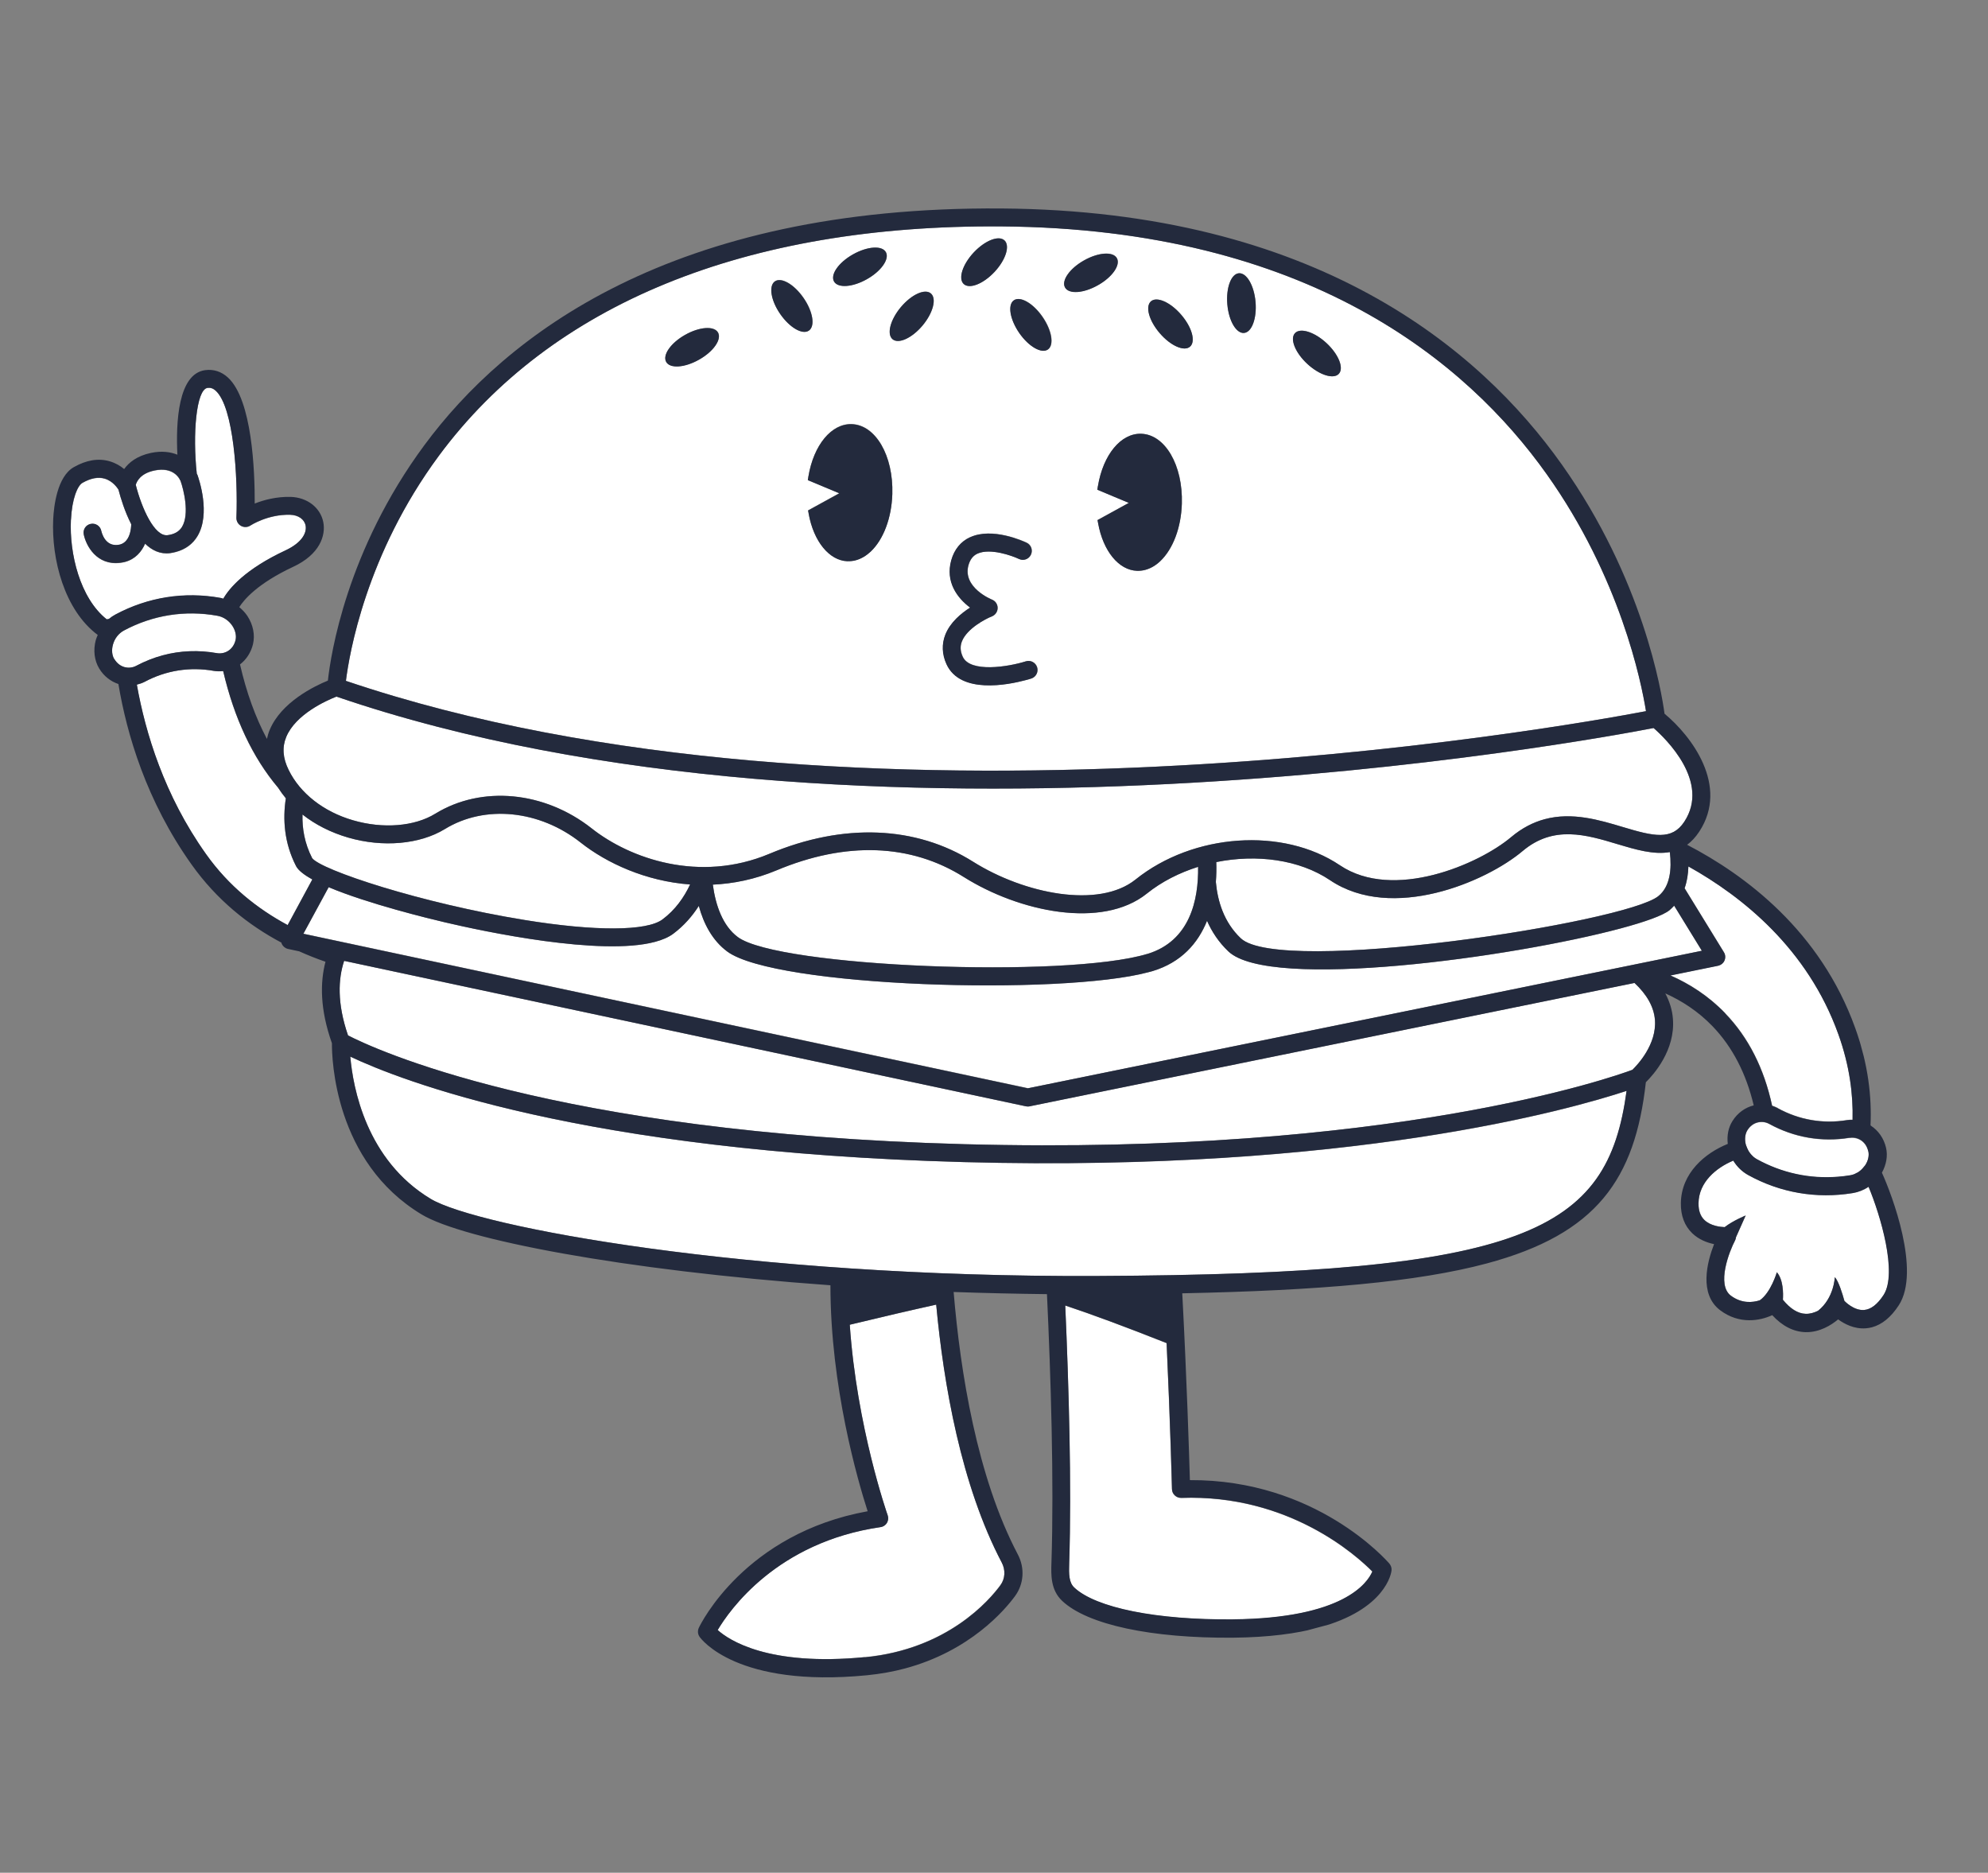 <svg width="86" height="81" viewBox="0 0 86 81" fill="none" xmlns="http://www.w3.org/2000/svg">
<rect x="0" y="0" width="86" height="81" fill="#808080" stroke="none"/>
<g clip-path="url(#clip0_964_28803)">
<path d="M76.905 47.927C77.83 48.435 78.863 48.612 79.896 48.444C79.981 48.429 80.062 48.427 80.143 48.428C80.17 47.359 80.023 46.106 79.525 44.723C78.2 41.033 75.377 38.776 73.041 37.47C73.031 37.795 72.985 38.114 72.876 38.414L74.576 41.182C74.644 41.291 74.653 41.425 74.602 41.539C74.555 41.649 74.46 41.729 74.348 41.759C74.341 41.761 74.334 41.763 74.326 41.764L72.263 42.185C73.07 42.54 73.896 43.055 74.635 43.823C75.64 44.864 76.316 46.204 76.663 47.817C76.745 47.846 76.827 47.878 76.907 47.919L76.905 47.927Z" fill="white"/>
<path d="M80.018 49.217C78.815 49.415 77.607 49.207 76.532 48.615C76.383 48.535 76.203 48.509 76.026 48.557C75.864 48.6 75.707 48.708 75.591 48.894C75.492 49.057 75.465 49.289 75.526 49.517C75.533 49.542 75.543 49.567 75.553 49.591C75.573 49.651 75.6 49.706 75.63 49.761C75.63 49.761 75.632 49.768 75.633 49.771C75.662 49.822 75.693 49.868 75.728 49.909C75.74 49.925 75.754 49.937 75.766 49.953C75.794 49.984 75.821 50.012 75.851 50.039C75.897 50.081 75.948 50.113 76.003 50.145C77.087 50.743 78.289 51.003 79.508 50.905C79.681 50.89 79.858 50.87 80.032 50.842C80.095 50.833 80.155 50.813 80.212 50.794C80.247 50.781 80.277 50.761 80.311 50.744C80.335 50.734 80.356 50.724 80.379 50.71C80.422 50.683 80.46 50.654 80.498 50.62C80.508 50.614 80.518 50.607 80.523 50.598C80.563 50.56 80.602 50.519 80.636 50.471C80.65 50.452 80.669 50.435 80.683 50.416C80.812 50.222 80.867 49.994 80.825 49.807C80.724 49.358 80.343 49.176 80.024 49.227L80.018 49.217Z" fill="white"/>
<path d="M80.154 51.602C78.588 51.858 77.02 51.588 75.628 50.821C75.365 50.674 75.144 50.458 74.986 50.198C74.242 50.509 73.492 51.129 73.481 52.04C73.478 52.359 73.56 52.593 73.733 52.764C74.005 53.028 74.433 53.069 74.613 53.075C74.981 52.79 75.521 52.571 75.521 52.571L75.101 53.514C75.094 53.559 75.083 53.604 75.064 53.648C74.815 54.118 74.248 55.566 74.881 56.04C75.35 56.387 75.817 56.344 76.133 56.239C76.612 55.906 76.871 55.026 76.871 55.026C77.151 55.35 77.15 55.94 77.132 56.216C77.448 56.605 77.779 56.815 78.118 56.825C78.313 56.831 78.494 56.77 78.651 56.694C79.349 56.142 79.378 55.238 79.378 55.238C79.536 55.409 79.705 55.953 79.793 56.267C79.814 56.289 80.202 56.697 80.651 56.658C80.942 56.634 81.224 56.415 81.487 56.011C82.103 55.066 81.346 52.543 80.84 51.333C80.636 51.468 80.406 51.561 80.162 51.603L80.154 51.602Z" fill="white"/>
<path d="M51.1 64.792C50.997 64.796 50.894 64.758 50.82 64.685C50.743 64.612 50.702 64.515 50.697 64.411C50.696 64.365 50.625 61.634 50.466 58.097C48.697 57.395 47.225 56.848 46.081 56.472C46.235 59.932 46.361 64.239 46.251 67.608C46.234 68.109 46.241 68.452 46.47 68.67C47.401 69.549 50.032 70.078 53.332 70.047C58.108 70 59.149 68.476 59.363 67.977C58.7 67.305 55.755 64.623 51.097 64.793L51.1 64.792Z" fill="white"/>
<path d="M12.441 40.013C12.816 39.319 13.173 38.661 13.509 38.04C13.155 37.844 12.901 37.648 12.805 37.461C12.287 36.451 12.225 35.428 12.363 34.53C12.243 34.384 12.128 34.229 12.027 34.07C10.929 32.77 10.133 31.083 9.652 29.028C9.52 29.04 9.39 29.044 9.252 29.019C8.216 28.831 7.178 28.997 6.252 29.493C6.144 29.549 6.03 29.587 5.917 29.614C6.282 31.68 7.099 34.397 8.908 36.938C9.889 38.32 11.126 39.303 12.44 40.01L12.441 40.013Z" fill="white"/>
<path d="M4.711 26.777C4.8 26.703 4.898 26.638 5 26.583C6.403 25.835 7.971 25.585 9.538 25.867C9.579 25.876 9.619 25.892 9.659 25.901C9.916 25.46 10.598 24.629 12.357 23.809C13.089 23.469 13.281 23.03 13.22 22.732C13.163 22.461 12.902 22.279 12.552 22.271C11.582 22.244 10.839 22.73 10.833 22.736C10.711 22.815 10.554 22.822 10.427 22.751C10.3 22.681 10.224 22.542 10.228 22.398C10.297 20.649 10.114 17.615 9.332 16.905C9.22 16.803 9.109 16.763 8.975 16.784C8.488 16.856 8.329 18.787 8.513 20.499C8.522 20.516 8.537 20.527 8.541 20.546C8.602 20.715 9.124 22.228 8.541 23.199C8.338 23.536 8.018 23.769 7.614 23.878C7.535 23.899 7.451 23.917 7.361 23.93C6.932 23.987 6.576 23.811 6.278 23.522C6.124 23.87 5.858 24.189 5.407 24.31C5.346 24.326 5.283 24.339 5.212 24.347C4.181 24.479 3.722 23.602 3.624 23.124C3.584 22.913 3.714 22.708 3.927 22.666C4.136 22.626 4.343 22.761 4.383 22.971C4.409 23.08 4.561 23.648 5.11 23.575C5.634 23.512 5.673 22.835 5.677 22.678C5.401 22.139 5.222 21.555 5.126 21.185C5.097 21.135 4.891 20.81 4.523 20.707C4.246 20.626 3.926 20.688 3.57 20.889C3.362 21.006 3.117 21.561 3.07 22.497C3 23.95 3.458 25.879 4.618 26.802L4.714 26.788L4.711 26.777Z" fill="white"/>
<path d="M5.872 20.976C6.132 21.989 6.683 23.226 7.251 23.151C7.545 23.111 7.75 22.994 7.873 22.79C8.207 22.235 7.941 21.17 7.809 20.806C7.808 20.802 7.806 20.795 7.805 20.792C7.793 20.776 7.781 20.759 7.773 20.742C7.747 20.691 7.485 20.187 6.683 20.355C6.064 20.482 5.908 20.838 5.869 20.981L5.872 20.976Z" fill="white"/>
<path d="M5.889 28.803C6.261 28.607 6.645 28.453 7.042 28.347C7.799 28.144 8.59 28.11 9.382 28.255C9.702 28.309 10.079 28.13 10.188 27.686C10.231 27.5 10.181 27.269 10.052 27.075C9.9 26.84 9.664 26.682 9.401 26.637C8.008 26.385 6.611 26.608 5.363 27.273C5.129 27.397 4.954 27.623 4.883 27.89C4.82 28.116 4.844 28.35 4.942 28.514C5.182 28.907 5.598 28.959 5.886 28.808L5.889 28.803Z" fill="white"/>
<path d="M43.334 67.582C41.578 64.243 40.82 59.873 40.499 56.426C39.474 56.654 38.219 56.944 36.76 57.296C37.064 61.722 38.377 65.481 38.4 65.537C38.437 65.647 38.427 65.77 38.368 65.867C38.31 65.968 38.208 66.034 38.093 66.05C33.599 66.703 31.549 69.653 31.046 70.502C31.533 70.937 33.234 72.079 37.412 71.674C40.987 71.329 42.803 69.205 43.275 68.559C43.482 68.279 43.504 67.9 43.332 67.574L43.334 67.582Z" fill="white"/>
<path d="M44.54 47.852C44.49 47.865 44.434 47.861 44.382 47.851L14.884 41.56C14.631 42.33 14.574 43.388 15.053 44.784C16.085 45.318 23.845 49.01 41.717 49.489C60.141 49.982 69.775 46.586 70.614 46.272C70.823 46.072 71.674 45.181 71.589 44.11C71.543 43.552 71.245 43.015 70.704 42.513L44.539 47.848L44.54 47.852Z" fill="white"/>
<path d="M70.368 47.184C67.965 47.979 58.391 50.715 41.702 50.265C25.137 49.82 17.291 46.714 15.157 45.703C15.273 47.045 15.842 50.178 18.638 51.857C20.636 53.055 32.288 55.258 47.447 55.191C66.046 55.11 69.543 53.293 70.368 47.184Z" fill="white"/>
<path d="M44.462 47.072L73.625 41.123L72.426 39.172C72.362 39.239 72.299 39.307 72.224 39.37C71.944 39.596 71.183 39.87 70.115 40.156C65.453 41.405 54.939 42.857 53.141 41.151C52.721 40.752 52.426 40.299 52.218 39.828C51.826 40.801 51.101 41.628 49.86 42.003C49.802 42.019 49.741 42.035 49.68 42.051C45.886 43.068 33.535 42.697 31.46 41.154C30.823 40.681 30.445 39.96 30.233 39.183C29.952 39.623 29.593 40.041 29.129 40.387C28.926 40.538 28.659 40.652 28.341 40.737C25.991 41.367 20.932 40.287 19.278 39.9C18.582 39.737 15.915 39.09 14.22 38.373C13.839 39.073 13.469 39.754 13.128 40.384L44.469 47.066L44.462 47.072Z" fill="white"/>
<path d="M72.234 36.853C71.537 36.978 70.748 36.744 69.975 36.512C68.612 36.102 67.205 35.68 65.868 36.806C64.289 38.141 60.221 39.878 57.534 38.07C56.208 37.176 54.357 36.931 52.612 37.286C52.622 37.567 52.618 37.855 52.595 38.144C52.669 38.985 52.948 39.895 53.673 40.582C55.378 42.2 70.31 39.913 71.736 38.759C72.248 38.347 72.322 37.586 72.234 36.853Z" fill="white"/>
<path d="M49.61 38.648C47.675 40.199 44.085 39.435 41.692 37.931C39.391 36.484 36.586 36.386 33.588 37.644C32.656 38.033 31.728 38.219 30.835 38.261C30.955 39.156 31.262 40.043 31.919 40.53C33.66 41.825 46.089 42.326 49.632 41.257C51.48 40.696 51.85 38.917 51.83 37.487C51.021 37.743 50.258 38.126 49.613 38.644L49.61 38.648Z" fill="white"/>
<path d="M22.692 39.792C25.746 40.285 27.978 40.277 28.661 39.768C29.211 39.356 29.592 38.816 29.856 38.257C27.936 38.116 26.245 37.331 25.123 36.445C23.335 35.036 20.972 34.8 19.246 35.86C18.164 36.522 16.563 36.664 15.063 36.228C14.308 36.008 13.642 35.67 13.087 35.23C13.07 35.831 13.177 36.474 13.501 37.108C13.864 37.624 18.223 39.066 22.696 39.791L22.692 39.792Z" fill="white"/>
<path d="M12.486 33.301C12.986 34.316 14.003 35.11 15.273 35.479C16.568 35.857 17.934 35.748 18.833 35.193C20.837 33.961 23.553 34.218 25.597 35.831C27.245 37.135 30.251 38.199 33.285 36.928C36.481 35.587 39.613 35.71 42.1 37.274C44.298 38.655 47.526 39.322 49.123 38.041C51.617 36.038 55.502 35.769 57.963 37.425C60.279 38.985 63.987 37.374 65.367 36.209C65.85 35.805 66.338 35.562 66.824 35.431C68.014 35.112 69.192 35.468 70.196 35.769C71.537 36.173 72.326 36.362 72.863 35.539C73.993 33.813 72.06 31.949 71.534 31.489C68.856 32.009 37.208 37.883 14.554 30.129C14.117 30.301 12.788 30.893 12.382 31.875C12.196 32.32 12.233 32.788 12.486 33.301Z" fill="white"/>
<path d="M14.968 29.449C36.994 36.908 67.56 31.453 71.208 30.758C71.002 29.487 70.091 24.976 66.911 20.507C63.471 15.673 56.588 9.892 43.325 9.792C32.261 9.712 23.847 13.142 18.984 19.715C15.829 23.982 15.108 28.298 14.964 29.45L14.968 29.449ZM56.022 14.411C56.248 14.16 56.86 14.353 57.384 14.837C57.908 15.321 58.148 15.916 57.922 16.167C57.695 16.417 57.083 16.224 56.559 15.74C56.035 15.256 55.795 14.662 56.022 14.411ZM53.096 13.158C53.033 12.446 53.258 11.843 53.594 11.815C53.931 11.787 54.253 12.34 54.316 13.052C54.38 13.765 54.155 14.368 53.819 14.396C53.482 14.424 53.16 13.87 53.096 13.158ZM49.789 13.032C50.042 12.809 50.629 13.067 51.096 13.609C51.562 14.151 51.735 14.768 51.481 14.991C51.228 15.214 50.641 14.957 50.175 14.414C49.709 13.872 49.536 13.255 49.789 13.032ZM46.895 11.259C47.516 10.911 48.15 10.865 48.318 11.161C48.483 11.459 48.117 11.983 47.499 12.331C46.877 12.68 46.244 12.725 46.076 12.429C45.911 12.132 46.277 11.607 46.895 11.259ZM47.498 21.027C47.724 19.663 48.494 18.728 49.372 18.76C50.409 18.793 51.179 20.122 51.129 21.784C51.097 22.816 50.747 23.748 50.192 24.273C49.992 24.462 49.774 24.587 49.547 24.647C49.431 24.678 49.311 24.691 49.194 24.688C48.403 24.663 47.724 23.832 47.506 22.627L47.481 22.49L48.832 21.748L47.469 21.178L47.494 21.024L47.498 21.027ZM45.102 13.698C45.511 14.287 45.614 14.919 45.338 15.113C45.062 15.307 44.504 14.987 44.1 14.401C43.691 13.813 43.587 13.181 43.864 12.987C44.14 12.793 44.698 13.113 45.102 13.698ZM42.13 10.915C42.617 10.397 43.212 10.164 43.459 10.396C43.707 10.628 43.511 11.239 43.025 11.761C42.538 12.28 41.944 12.512 41.696 12.28C41.448 12.048 41.644 11.437 42.13 10.915ZM44.602 23.991C44.511 24.186 44.278 24.267 44.087 24.175C43.773 24.026 42.842 23.698 42.297 23.941C42.101 24.032 41.973 24.191 41.901 24.442C41.631 25.411 42.902 25.927 42.915 25.932C43.062 25.989 43.162 26.133 43.162 26.292C43.162 26.451 43.066 26.597 42.916 26.657C42.629 26.769 41.84 27.186 41.62 27.733C41.534 27.946 41.547 28.168 41.653 28.403C41.977 29.108 43.628 28.84 44.38 28.603C44.587 28.536 44.803 28.653 44.87 28.856C44.936 29.059 44.821 29.28 44.618 29.346C44.575 29.358 44.489 29.385 44.37 29.416C43.62 29.617 41.549 30.037 40.951 28.727C40.755 28.299 40.736 27.854 40.904 27.44C41.112 26.919 41.576 26.531 41.972 26.278C41.411 25.858 40.895 25.158 41.157 24.231C41.29 23.761 41.572 23.414 41.975 23.232C42.936 22.792 44.27 23.401 44.419 23.469C44.614 23.561 44.696 23.795 44.604 23.986L44.602 23.991ZM40.271 12.689C40.53 12.907 40.368 13.528 39.912 14.077C39.456 14.622 38.874 14.89 38.614 14.669C38.355 14.451 38.517 13.83 38.973 13.281C39.429 12.736 40.011 12.468 40.271 12.689ZM36.904 11C37.526 10.652 38.159 10.606 38.327 10.902C38.492 11.199 38.126 11.724 37.508 12.072C36.887 12.421 36.254 12.466 36.085 12.17C35.921 11.873 36.286 11.348 36.904 11ZM33.522 12.166C33.798 11.972 34.356 12.292 34.76 12.878C35.169 13.467 35.273 14.098 34.996 14.293C34.72 14.487 34.162 14.167 33.758 13.581C33.349 12.992 33.246 12.361 33.522 12.166ZM34.984 22.208L34.959 22.071L36.31 21.329L34.947 20.76L34.972 20.606C35.198 19.242 35.968 18.31 36.846 18.339C37.882 18.371 38.652 19.701 38.603 21.363C38.57 22.395 38.221 23.327 37.666 23.852C37.465 24.041 37.247 24.165 37.02 24.226C36.905 24.257 36.785 24.27 36.668 24.266C35.876 24.238 35.198 23.411 34.979 22.206L34.984 22.208ZM29.643 14.478C30.264 14.129 30.898 14.084 31.066 14.38C31.23 14.677 30.865 15.202 30.247 15.55C29.625 15.898 28.992 15.944 28.824 15.648C28.659 15.351 29.025 14.826 29.643 14.478Z" fill="white"/>
<path d="M80.918 48.667C80.972 47.469 80.828 46.05 80.256 44.465C78.751 40.276 75.516 37.854 72.984 36.539C73.175 36.399 73.349 36.212 73.511 35.967C74.811 33.982 73.163 31.825 72.007 30.87C71.88 29.923 71.081 25.049 67.559 20.085C64.018 15.092 56.937 9.116 43.325 9.017C29.024 8.912 21.856 14.525 18.361 19.251C14.988 23.812 14.305 28.331 14.184 29.438C13.609 29.674 12.17 30.362 11.667 31.571C11.612 31.698 11.578 31.828 11.547 31.96C11.05 31.026 10.661 29.951 10.383 28.738C10.652 28.531 10.856 28.227 10.944 27.863C11.039 27.465 10.951 27.023 10.703 26.644C10.605 26.495 10.483 26.373 10.352 26.26C10.55 25.944 11.131 25.241 12.687 24.514C13.828 23.983 14.103 23.165 13.984 22.576C13.854 21.948 13.286 21.514 12.573 21.492C11.95 21.477 11.406 21.626 11.019 21.78C11.024 20.387 10.914 17.294 9.859 16.328C9.578 16.07 9.235 15.96 8.874 16.01C7.703 16.169 7.604 18.266 7.674 19.667C7.375 19.546 6.997 19.492 6.532 19.589C5.925 19.717 5.573 20.005 5.371 20.288C5.211 20.152 5.004 20.029 4.751 19.954C4.264 19.809 3.742 19.894 3.195 20.204C2.467 20.616 2.328 21.914 2.302 22.452C2.219 24.189 2.785 26.388 4.228 27.463C4.198 27.537 4.166 27.604 4.144 27.683C4.026 28.122 4.081 28.573 4.294 28.919C4.494 29.25 4.79 29.473 5.122 29.586C5.486 31.753 6.33 34.645 8.288 37.394C9.38 38.928 10.74 40.011 12.173 40.771C12.178 40.789 12.183 40.807 12.188 40.825C12.24 40.935 12.339 41.017 12.459 41.044L12.942 41.147C13.32 41.317 13.7 41.467 14.08 41.598C13.845 42.495 13.839 43.656 14.359 45.123C14.354 45.768 14.46 50.258 18.246 52.532C20.016 53.598 26.861 54.94 35.924 55.591C35.924 59.974 37.105 64.037 37.534 65.365C32.234 66.327 30.313 70.232 30.231 70.405C30.173 70.533 30.182 70.682 30.263 70.796C30.326 70.888 31.875 73.005 37.499 72.46C38.094 72.401 38.643 72.301 39.148 72.166C41.968 71.41 43.471 69.634 43.909 69.036C44.294 68.51 44.341 67.819 44.028 67.228C42.264 63.876 41.543 59.338 41.254 55.882C42.573 55.928 43.919 55.959 45.291 55.975C45.457 59.507 45.6 64.064 45.485 67.59C45.467 68.114 45.446 68.771 45.952 69.245C47.042 70.271 49.806 70.865 53.354 70.834C54.9 70.819 56.099 70.653 57.026 70.404C59.965 69.617 60.189 68.017 60.197 67.93C60.21 67.821 60.174 67.715 60.106 67.632C59.976 67.481 56.911 63.989 51.474 64.019C51.442 62.922 51.34 59.641 51.144 55.939C57.083 55.817 61.321 55.45 64.321 54.646C69.07 53.373 70.731 51.005 71.199 46.81C71.532 46.481 72.478 45.425 72.37 44.069C72.342 43.689 72.227 43.32 72.04 42.967C72.743 43.282 73.456 43.735 74.088 44.392C74.946 45.287 75.537 46.428 75.865 47.81C75.499 47.9 75.164 48.134 74.943 48.492C74.766 48.771 74.701 49.119 74.743 49.476C73.752 49.877 72.731 50.736 72.713 52.041C72.706 52.578 72.87 53.015 73.204 53.34C73.491 53.616 73.847 53.749 74.15 53.812C73.852 54.574 73.481 55.977 74.423 56.679C75.244 57.289 76.126 57.134 76.666 56.884C77.102 57.357 77.585 57.604 78.107 57.619C78.718 57.634 79.223 57.312 79.517 57.067C79.786 57.263 80.21 57.49 80.71 57.453C80.802 57.448 80.89 57.432 80.98 57.408C81.416 57.291 81.803 56.974 82.14 56.457C83.101 54.982 81.844 51.673 81.411 50.722C81.6 50.377 81.672 49.993 81.589 49.643C81.493 49.226 81.25 48.896 80.931 48.687L80.918 48.667ZM80.833 51.335C81.338 52.541 82.095 55.065 81.48 56.013C81.217 56.417 80.935 56.633 80.644 56.66C80.199 56.698 79.806 56.287 79.786 56.269C79.702 55.955 79.532 55.407 79.371 55.24C79.371 55.24 79.343 56.144 78.644 56.696C78.487 56.773 78.306 56.833 78.111 56.827C77.772 56.817 77.442 56.607 77.125 56.218C77.145 55.946 77.144 55.352 76.864 55.028C76.864 55.028 76.609 55.907 76.126 56.242C75.809 56.342 75.338 56.387 74.875 56.042C74.242 55.568 74.808 54.12 75.057 53.65C75.081 53.609 75.092 53.563 75.095 53.516L75.515 52.574C75.515 52.574 74.974 52.792 74.606 53.077C74.427 53.071 73.998 53.03 73.727 52.766C73.554 52.599 73.471 52.361 73.475 52.042C73.487 51.135 74.236 50.512 74.979 50.2C75.139 50.464 75.358 50.676 75.621 50.823C77.014 51.594 78.582 51.86 80.148 51.604C80.391 51.562 80.623 51.472 80.825 51.333L80.833 51.335ZM80.823 49.797C80.865 49.984 80.814 50.211 80.681 50.406C80.667 50.425 80.648 50.442 80.634 50.461C80.599 50.505 80.561 50.55 80.521 50.588C80.511 50.595 80.501 50.601 80.496 50.611C80.459 50.644 80.416 50.674 80.377 50.7C80.357 50.714 80.333 50.724 80.309 50.734C80.275 50.751 80.245 50.771 80.21 50.784C80.151 50.808 80.09 50.824 80.03 50.832C79.856 50.86 79.68 50.883 79.506 50.895C78.287 50.993 77.085 50.733 76.001 50.135C75.948 50.107 75.899 50.07 75.849 50.029C75.819 50.002 75.792 49.974 75.764 49.943C75.752 49.927 75.738 49.915 75.726 49.899C75.69 49.854 75.659 49.808 75.631 49.761C75.631 49.761 75.629 49.754 75.628 49.751C75.598 49.697 75.575 49.641 75.552 49.581C75.545 49.556 75.531 49.532 75.524 49.507C75.463 49.279 75.49 49.047 75.589 48.885C75.705 48.698 75.862 48.59 76.024 48.547C76.201 48.499 76.382 48.525 76.531 48.605C77.605 49.197 78.813 49.405 80.016 49.207C80.338 49.156 80.716 49.341 80.817 49.788L80.823 49.797ZM74.633 43.831C73.895 43.067 73.068 42.548 72.262 42.194L74.325 41.773C74.325 41.773 74.339 41.769 74.347 41.767C74.462 41.736 74.556 41.656 74.601 41.547C74.65 41.429 74.642 41.296 74.575 41.19L72.874 38.422C72.98 38.123 73.028 37.799 73.039 37.478C75.379 38.783 78.199 41.041 79.524 44.731C80.021 46.111 80.168 47.367 80.141 48.437C80.06 48.435 79.976 48.438 79.894 48.452C78.861 48.62 77.828 48.444 76.904 47.935C76.827 47.894 76.744 47.858 76.66 47.834C76.313 46.22 75.637 44.881 74.631 43.839L74.633 43.831ZM71.593 44.11C71.678 45.177 70.827 46.069 70.618 46.272C69.779 46.586 60.145 49.982 41.721 49.489C23.849 49.01 16.089 45.318 15.057 44.784C14.574 43.386 14.632 42.331 14.889 41.56L44.386 47.852C44.439 47.861 44.493 47.862 44.544 47.852L70.71 42.516C71.251 43.023 71.549 43.556 71.594 44.114L71.593 44.11ZM53.334 70.04C50.034 70.071 47.407 69.541 46.472 68.663C46.244 68.445 46.237 68.102 46.254 67.601C46.363 64.232 46.234 59.927 46.083 56.465C47.224 56.842 48.696 57.39 50.468 58.09C50.632 61.626 50.699 64.358 50.7 64.404C50.7 64.509 50.747 64.609 50.823 64.678C50.9 64.75 50.999 64.786 51.103 64.785C55.757 64.616 58.706 67.297 59.369 67.969C59.155 68.469 58.114 69.993 53.338 70.039L53.334 70.04ZM47.442 55.189C32.283 55.256 20.628 53.054 18.633 51.855C15.842 50.179 15.268 47.043 15.152 45.701C17.286 46.712 25.133 49.818 41.697 50.263C58.389 50.709 67.963 47.972 70.364 47.182C69.538 53.291 66.04 55.105 47.442 55.189ZM37.413 71.676C33.236 72.082 31.534 70.94 31.047 70.504C31.55 69.656 33.596 66.707 38.093 66.052C38.209 66.037 38.31 65.967 38.369 65.87C38.427 65.769 38.441 65.649 38.401 65.54C38.381 65.483 37.065 61.724 36.761 57.299C38.22 56.947 39.474 56.653 40.5 56.429C40.821 59.876 41.579 64.246 43.335 67.584C43.507 67.91 43.485 68.288 43.278 68.569C42.808 69.211 40.994 71.338 37.415 71.684L37.413 71.676ZM5.921 29.612C6.033 29.582 6.147 29.547 6.256 29.491C7.182 28.995 8.217 28.834 9.255 29.017C9.393 29.039 9.524 29.038 9.656 29.026C10.137 31.081 10.932 32.764 12.031 34.068C12.132 34.227 12.247 34.383 12.367 34.529C12.229 35.427 12.291 36.453 12.808 37.459C12.905 37.647 13.158 37.842 13.512 38.038C13.175 38.656 12.819 39.318 12.445 40.012C11.131 39.305 9.893 38.322 8.913 36.94C7.102 34.396 6.29 31.681 5.922 29.616L5.921 29.612ZM4.945 28.508C4.843 28.345 4.823 28.11 4.886 27.884C4.957 27.617 5.133 27.391 5.366 27.267C6.613 26.599 8.011 26.38 9.404 26.631C9.664 26.677 9.901 26.839 10.055 27.069C10.185 27.267 10.235 27.494 10.192 27.68C10.088 28.127 9.706 28.303 9.386 28.249C8.594 28.108 7.799 28.139 7.045 28.341C6.649 28.447 6.265 28.601 5.892 28.797C5.604 28.948 5.185 28.898 4.948 28.504L4.945 28.508ZM3.069 22.487C3.112 21.552 3.358 20.998 3.569 20.879C3.926 20.679 4.245 20.617 4.522 20.698C4.89 20.801 5.093 21.127 5.125 21.176C5.221 21.546 5.4 22.13 5.676 22.669C5.676 22.828 5.637 23.502 5.109 23.566C4.559 23.635 4.408 23.071 4.382 22.961C4.342 22.751 4.134 22.613 3.926 22.657C3.709 22.7 3.579 22.905 3.623 23.114C3.722 23.596 4.18 24.47 5.211 24.337C5.278 24.327 5.345 24.317 5.406 24.301C5.857 24.18 6.123 23.86 6.277 23.513C6.575 23.801 6.935 23.976 7.36 23.921C7.446 23.909 7.53 23.89 7.613 23.868C8.02 23.759 8.337 23.527 8.54 23.189C9.126 22.218 8.601 20.706 8.54 20.536C8.536 20.518 8.521 20.507 8.513 20.489C8.328 18.778 8.488 16.85 8.974 16.774C9.109 16.758 9.219 16.794 9.331 16.896C10.109 17.607 10.293 20.645 10.227 22.388C10.22 22.534 10.299 22.671 10.426 22.742C10.553 22.813 10.711 22.809 10.832 22.727C10.839 22.725 11.581 22.235 12.551 22.262C12.902 22.273 13.166 22.454 13.219 22.723C13.28 23.021 13.087 23.456 12.356 23.8C10.597 24.62 9.914 25.447 9.659 25.892C9.617 25.88 9.577 25.863 9.537 25.858C7.97 25.576 6.402 25.826 4.999 26.574C4.897 26.628 4.799 26.693 4.711 26.767L4.614 26.782C3.455 25.863 2.996 23.93 3.066 22.476L3.069 22.487ZM7.775 20.738C7.78 20.756 7.799 20.77 7.808 20.787C7.809 20.791 7.811 20.798 7.812 20.801C7.944 21.166 8.21 22.231 7.876 22.786C7.752 22.989 7.548 23.106 7.253 23.146C6.686 23.221 6.131 21.985 5.874 20.971C5.914 20.829 6.069 20.473 6.689 20.346C7.49 20.178 7.752 20.681 7.778 20.733L7.775 20.738ZM43.321 9.793C56.584 9.893 63.471 15.673 66.907 20.508C70.088 24.977 70.999 29.488 71.204 30.76C67.556 31.454 36.99 36.91 14.964 29.45C15.107 28.299 15.829 23.982 18.984 19.716C23.847 13.142 32.261 9.712 43.321 9.793ZM14.555 30.13C37.208 37.883 68.857 32.009 71.535 31.489C72.06 31.95 73.993 33.813 72.864 35.539C72.325 36.359 71.541 36.173 70.197 35.769C69.192 35.468 68.015 35.113 66.825 35.432C66.338 35.562 65.847 35.806 65.368 36.21C63.987 37.375 60.283 38.984 57.964 37.426C55.503 35.77 51.621 36.038 49.124 38.041C47.529 39.318 44.299 38.656 42.1 37.274C39.614 35.71 36.481 35.588 33.285 36.929C30.253 38.203 27.249 37.135 25.598 35.832C23.554 34.219 20.838 33.965 18.833 35.193C17.934 35.748 16.569 35.858 15.273 35.48C13.999 35.111 12.983 34.317 12.487 33.302C12.233 32.788 12.2 32.32 12.383 31.875C12.788 30.894 14.117 30.301 14.555 30.13ZM13.499 37.107C13.174 36.473 13.068 35.83 13.084 35.229C13.638 35.666 14.305 36.007 15.06 36.227C16.56 36.663 18.161 36.521 19.243 35.859C20.973 34.798 23.335 35.03 25.12 36.444C26.243 37.331 27.933 38.115 29.853 38.256C29.59 38.815 29.212 39.355 28.658 39.767C27.976 40.279 25.744 40.288 22.689 39.791C18.213 39.067 13.857 37.624 13.495 37.108L13.499 37.107ZM49.634 41.26C46.091 42.329 33.662 41.828 31.92 40.533C31.264 40.046 30.957 39.159 30.837 38.264C31.73 38.222 32.658 38.036 33.589 37.647C36.592 36.388 39.393 36.487 41.694 37.934C44.088 39.441 47.677 40.202 49.612 38.651C50.257 38.133 51.021 37.75 51.829 37.495C51.852 38.92 51.483 40.702 49.632 41.264L49.634 41.26ZM71.74 38.761C70.314 39.915 55.382 42.202 53.677 40.584C52.952 39.897 52.674 38.987 52.599 38.146C52.622 37.856 52.626 37.568 52.617 37.288C54.362 36.937 56.212 37.178 57.538 38.071C60.225 39.88 64.293 38.142 65.872 36.808C67.209 35.682 68.616 36.103 69.979 36.514C70.752 36.745 71.541 36.98 72.238 36.855C72.326 37.588 72.252 38.349 71.74 38.761ZM14.216 38.373C15.912 39.09 18.578 39.737 19.275 39.9C20.928 40.287 25.987 41.367 28.338 40.737C28.655 40.652 28.922 40.538 29.125 40.386C29.588 40.037 29.949 39.623 30.229 39.183C30.438 39.961 30.82 40.681 31.457 41.154C33.532 42.696 45.886 43.067 49.676 42.051C49.738 42.035 49.799 42.018 49.857 42.003C51.101 41.627 51.823 40.801 52.215 39.827C52.421 40.296 52.718 40.752 53.138 41.151C54.936 42.857 65.449 41.405 70.112 40.155C71.179 39.869 71.943 39.591 72.22 39.369C72.296 39.306 72.359 39.239 72.422 39.172L73.621 41.123L44.459 47.072L13.122 40.389C13.466 39.754 13.833 39.077 14.214 38.378L14.216 38.373Z" fill="#232A3D"/>
<path d="M41.967 23.235C41.563 23.417 41.278 23.765 41.148 24.234C40.888 25.165 41.403 25.861 41.964 26.281C41.568 26.534 41.103 26.922 40.895 27.444C40.731 27.856 40.747 28.302 40.943 28.73C41.544 30.039 43.612 29.621 44.362 29.42C44.481 29.388 44.568 29.365 44.61 29.349C44.813 29.284 44.928 29.066 44.861 28.859C44.795 28.656 44.578 28.54 44.372 28.606C43.62 28.843 41.968 29.111 41.644 28.407C41.535 28.172 41.523 27.954 41.611 27.737C41.832 27.189 42.621 26.772 42.908 26.66C43.054 26.601 43.155 26.458 43.154 26.296C43.154 26.137 43.057 25.992 42.907 25.935C42.894 25.931 41.62 25.415 41.893 24.446C41.965 24.194 42.088 24.033 42.288 23.944C42.834 23.701 43.764 24.03 44.078 24.178C44.273 24.27 44.502 24.189 44.593 23.994C44.684 23.799 44.603 23.568 44.408 23.477C44.258 23.405 42.924 22.797 41.964 23.24L41.967 23.235Z" fill="#232A3D"/>
<path d="M47.477 22.492L47.502 22.629C47.717 23.835 48.395 24.666 49.19 24.69C49.311 24.692 49.427 24.68 49.543 24.649C49.77 24.588 49.988 24.464 50.188 24.275C50.743 23.75 51.094 22.822 51.125 21.786C51.175 20.124 50.401 18.796 49.368 18.762C48.491 18.733 47.72 19.665 47.494 21.029L47.47 21.183L48.832 21.753L47.481 22.495L47.477 22.492Z" fill="#232A3D"/>
<path d="M36.666 24.276C36.786 24.279 36.903 24.267 37.019 24.236C37.246 24.175 37.463 24.047 37.664 23.862C38.219 23.337 38.569 22.409 38.601 21.373C38.651 19.711 37.877 18.382 36.844 18.349C35.967 18.32 35.196 19.252 34.97 20.616L34.946 20.77L36.308 21.339L34.957 22.081L34.982 22.218C35.197 23.425 35.876 24.256 36.671 24.279L36.666 24.276Z" fill="#232A3D"/>
<path d="M43.017 11.766C43.504 11.247 43.7 10.636 43.451 10.4C43.204 10.168 42.609 10.401 42.122 10.92C41.635 11.438 41.44 12.053 41.688 12.285C41.935 12.517 42.53 12.284 43.017 11.766Z" fill="#232A3D"/>
<path d="M53.815 14.403C54.152 14.375 54.373 13.773 54.313 13.06C54.25 12.348 53.928 11.794 53.591 11.822C53.255 11.85 53.033 12.453 53.093 13.166C53.153 13.879 53.479 14.431 53.815 14.403Z" fill="#232A3D"/>
<path d="M57.917 16.168C58.144 15.918 57.903 15.323 57.38 14.838C56.856 14.354 56.245 14.165 56.017 14.412C55.79 14.663 56.031 15.258 56.555 15.742C57.079 16.226 57.69 16.415 57.917 16.168Z" fill="#232A3D"/>
<path d="M38.61 14.673C38.869 14.891 39.448 14.627 39.908 14.081C40.365 13.536 40.527 12.915 40.267 12.693C40.008 12.476 39.429 12.739 38.969 13.286C38.512 13.831 38.35 14.452 38.61 14.673Z" fill="#232A3D"/>
<path d="M37.5 12.077C38.121 11.728 38.487 11.203 38.319 10.907C38.154 10.61 37.517 10.653 36.896 11.005C36.274 11.354 35.909 11.879 36.077 12.175C36.242 12.472 36.879 12.429 37.5 12.077Z" fill="#232A3D"/>
<path d="M34.993 14.3C35.27 14.106 35.165 13.471 34.757 12.886C34.348 12.297 33.795 11.98 33.519 12.174C33.243 12.368 33.347 13.004 33.755 13.589C34.164 14.177 34.717 14.495 34.993 14.3Z" fill="#232A3D"/>
<path d="M43.855 12.991C43.579 13.185 43.686 13.816 44.091 14.405C44.5 14.994 45.053 15.311 45.33 15.117C45.606 14.923 45.498 14.289 45.093 13.703C44.685 13.114 44.132 12.797 43.855 12.991Z" fill="#232A3D"/>
<path d="M47.495 12.338C48.117 11.99 48.482 11.465 48.314 11.169C48.149 10.871 47.512 10.914 46.891 11.267C46.27 11.616 45.904 12.14 46.072 12.437C46.237 12.734 46.875 12.691 47.495 12.338Z" fill="#232A3D"/>
<path d="M51.481 14.994C51.734 14.771 51.565 14.153 51.095 13.612C50.629 13.07 50.042 12.812 49.788 13.035C49.535 13.258 49.705 13.876 50.174 14.417C50.64 14.959 51.227 15.217 51.481 14.994Z" fill="#232A3D"/>
<path d="M30.24 15.557C30.862 15.208 31.227 14.684 31.059 14.387C30.895 14.09 30.257 14.133 29.636 14.486C29.015 14.834 28.649 15.359 28.817 15.655C28.982 15.953 29.62 15.91 30.24 15.557Z" fill="#232A3D"/>
</g>
<defs>
<clipPath id="clip0_964_28803">
<rect width="70" height="65" fill="white" transform="translate(0.781 18.168) rotate(-15)"/>
</clipPath>
</defs>
</svg>
